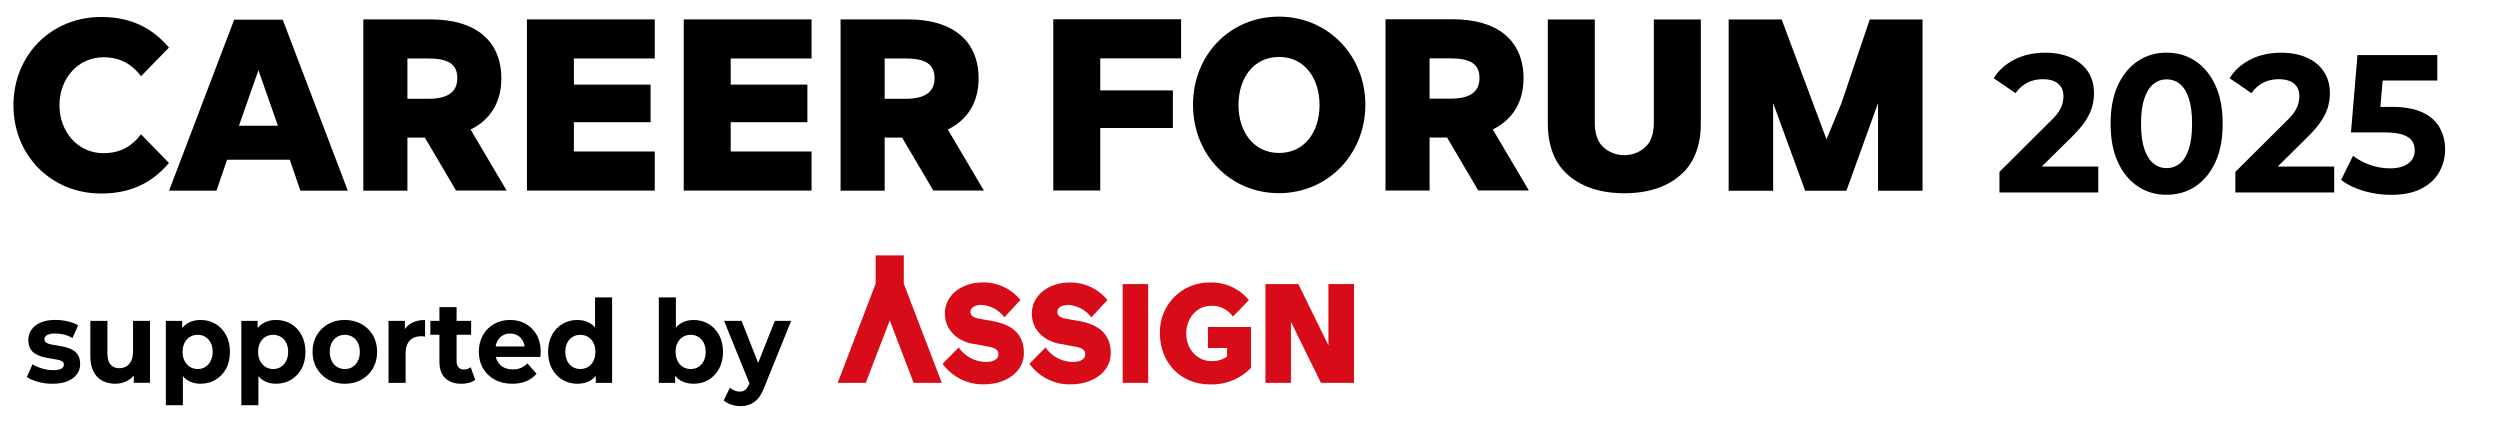 <svg width="186" height="32" viewBox="0 0 186 32" fill="none" xmlns="http://www.w3.org/2000/svg">
<g clip-path="url(#clip0_826_20592)">
<path d="M39.204 1.443H48.714V4.35H42.697V6.295H48.404V9.092H42.697V11.271H48.714V14.178H39.204V1.443Z" fill="black"/>
<path d="M50.87 1.443H60.38V4.35H54.364V6.295H60.07V9.092H54.364V11.271H60.38V14.178H50.87V1.443Z" fill="black"/>
<path d="M31.611 10.239H30.311V14.184H27.032V1.443H32.056C35.298 1.443 37.3 2.968 37.3 5.838C37.3 7.617 36.471 8.928 35.011 9.636L37.695 14.178H33.931L31.608 10.234L31.613 10.239H31.611ZM30.311 4.353V7.35H31.862C33.356 7.35 34.024 6.822 34.024 5.805C34.024 4.787 33.356 4.35 31.862 4.35H30.311V4.353Z" fill="black"/>
<path d="M67.118 10.239H65.818V14.184H62.539V1.443H67.564C70.806 1.443 72.808 2.968 72.808 5.838C72.808 7.617 71.979 8.928 70.518 9.636L73.202 14.178H69.438L67.115 10.234L67.121 10.239H67.118ZM65.818 4.353V7.35H67.369C68.863 7.35 69.531 6.822 69.531 5.805C69.531 4.787 68.863 4.35 67.369 4.35H65.818V4.353Z" fill="black"/>
<path d="M10.496 9.994L12.571 12.126C11.39 13.51 9.842 14.398 7.53 14.398C3.783 14.398 1 11.542 1 7.832C1 4.121 3.783 1.263 7.53 1.263C9.839 1.263 11.387 2.156 12.571 3.538L10.496 5.667C9.842 4.829 9.021 4.262 7.696 4.262C5.768 4.262 4.423 5.881 4.423 7.829C4.423 9.777 5.765 11.396 7.696 11.396C9.021 11.396 9.842 10.832 10.496 9.991V9.994Z" fill="black"/>
<path d="M21.559 11.883H16.893L16.107 14.184H12.58L17.423 1.463H21.035L25.876 14.184H22.349L21.559 11.883ZM20.677 9.357L19.228 5.224L17.776 9.357H20.677Z" fill="black"/>
<path d="M78.364 14.175V1.434H87.874V4.341H81.858V6.726H87.262V9.523H81.858V14.173H78.364V14.175Z" fill="black"/>
<path d="M95.154 1.237C98.757 1.237 101.582 4.088 101.582 7.798C101.582 11.508 98.757 14.373 95.154 14.373C91.551 14.373 88.76 11.537 88.76 7.798C88.76 4.059 91.531 1.237 95.154 1.237ZM92.143 7.818C92.143 9.763 93.243 11.381 95.168 11.381C97.094 11.381 98.174 9.766 98.174 7.818C98.174 5.869 97.094 4.237 95.168 4.237C93.243 4.237 92.143 5.836 92.143 7.818Z" fill="black"/>
<path d="M107.661 10.231H106.361V14.175H103.082V1.434H108.106C111.349 1.434 113.351 2.96 113.351 5.83C113.351 7.609 112.522 8.92 111.061 9.628L113.745 14.17H109.981L107.658 10.225L107.664 10.231H107.661ZM106.361 4.344V7.341H107.912C109.406 7.341 110.074 6.814 110.074 5.796C110.074 4.778 109.406 4.341 107.912 4.341H106.361V4.344Z" fill="black"/>
<path d="M139.109 1.449L136.988 7.719L135.892 10.364L132.556 1.449H128.612V14.193H131.922V7.666L134.304 14.193H137.324H137.372L139.726 7.666V14.193H143.036V1.449H139.109Z" fill="black"/>
<path d="M116.465 12.834C116.925 13.276 118.154 14.379 120.85 14.379C123.545 14.379 124.774 13.276 125.234 12.834C125.747 12.34 126.542 11.238 126.542 9.191V1.449H123.046V9.233C123.032 9.803 122.897 10.367 122.595 10.742C122.192 11.243 121.543 11.545 120.85 11.545C120.156 11.545 119.508 11.252 119.104 10.75C118.803 10.375 118.665 9.805 118.653 9.233V1.449H115.157V9.191C115.157 11.241 115.952 12.343 116.465 12.834Z" fill="black"/>
<path d="M154.156 10.169C154.61 9.721 154.951 9.318 155.182 8.957C155.413 8.596 155.574 8.252 155.661 7.919C155.749 7.59 155.794 7.263 155.794 6.941C155.794 6.318 155.644 5.779 155.343 5.328C155.041 4.874 154.618 4.528 154.074 4.285C153.527 4.043 152.895 3.922 152.174 3.922C151.305 3.922 150.536 4.091 149.87 4.432C149.205 4.773 148.692 5.235 148.331 5.819L149.955 6.93C150.194 6.589 150.488 6.332 150.829 6.154C151.17 5.98 151.551 5.892 151.968 5.892C152.487 5.892 152.873 6.005 153.132 6.228C153.392 6.453 153.521 6.763 153.521 7.161C153.521 7.327 153.499 7.505 153.451 7.694C153.406 7.883 153.31 8.089 153.166 8.309C153.022 8.528 152.802 8.779 152.506 9.061L148.759 12.786V14.319H156.112V12.391H151.906L154.156 10.172V10.169Z" fill="black"/>
<path d="M163.333 4.539C162.71 4.124 161.994 3.918 161.19 3.918C160.387 3.918 159.685 4.124 159.062 4.539C158.439 4.953 157.942 5.551 157.576 6.335C157.209 7.118 157.029 8.074 157.029 9.205C157.029 10.335 157.212 11.291 157.576 12.075C157.939 12.859 158.436 13.457 159.062 13.871C159.685 14.286 160.395 14.491 161.19 14.491C161.985 14.491 162.71 14.286 163.333 13.871C163.956 13.457 164.452 12.859 164.819 12.075C165.185 11.291 165.366 10.335 165.366 9.205C165.366 8.074 165.183 7.118 164.819 6.335C164.452 5.551 163.959 4.953 163.333 4.539ZM162.848 11.088C162.687 11.576 162.465 11.934 162.183 12.162C161.901 12.391 161.571 12.506 161.19 12.506C160.81 12.506 160.505 12.391 160.22 12.162C159.933 11.934 159.707 11.576 159.541 11.088C159.375 10.601 159.293 9.975 159.293 9.205C159.293 8.435 159.375 7.806 159.541 7.321C159.707 6.834 159.933 6.476 160.22 6.247C160.508 6.019 160.832 5.903 161.19 5.903C161.568 5.903 161.901 6.019 162.183 6.247C162.465 6.476 162.687 6.834 162.848 7.321C163.009 7.809 163.091 8.435 163.091 9.205C163.091 9.975 163.009 10.603 162.848 11.088Z" fill="black"/>
<path d="M171.707 10.169C172.161 9.721 172.502 9.318 172.733 8.957C172.964 8.596 173.125 8.252 173.213 7.919C173.3 7.589 173.345 7.262 173.345 6.941C173.345 6.318 173.196 5.779 172.894 5.328C172.592 4.874 172.169 4.527 171.625 4.285C171.078 4.043 170.447 3.921 169.725 3.921C168.857 3.921 168.087 4.09 167.421 4.432C166.756 4.773 166.243 5.235 165.882 5.819L167.506 6.93C167.746 6.588 168.039 6.332 168.38 6.154C168.721 5.979 169.102 5.892 169.519 5.892C170.038 5.892 170.424 6.005 170.684 6.228C170.943 6.453 171.073 6.763 171.073 7.161C171.073 7.327 171.05 7.505 171.002 7.694C170.957 7.883 170.861 8.088 170.717 8.308C170.574 8.528 170.354 8.779 170.058 9.061L166.311 12.786V14.319H173.664V12.391H169.457L171.707 10.172V10.169Z" fill="black"/>
<path d="M181.51 9.49C181.236 9.007 180.808 8.63 180.227 8.359C179.643 8.086 178.871 7.95 177.909 7.95H177.1L177.272 5.994H181.335V4.096H175.397L174.912 9.851H177.382C177.974 9.851 178.434 9.907 178.763 10.02C179.091 10.132 179.322 10.285 179.457 10.479C179.592 10.674 179.657 10.908 179.657 11.181C179.657 11.601 179.494 11.928 179.164 12.168C178.837 12.408 178.388 12.526 177.825 12.526C177.317 12.526 176.818 12.441 176.333 12.27C175.848 12.1 175.425 11.872 175.064 11.59L174.176 13.386C174.647 13.747 175.214 14.02 175.876 14.212C176.539 14.401 177.207 14.497 177.881 14.497C178.806 14.497 179.567 14.342 180.162 14.029C180.76 13.719 181.199 13.304 181.487 12.788C181.775 12.272 181.918 11.717 181.918 11.125C181.918 10.533 181.783 9.977 181.51 9.495V9.49Z" fill="black"/>
</g>
<path fill-rule="evenodd" clip-rule="evenodd" d="M67.241 21.102L70.069 28.484H67.975L66.197 23.836L64.413 28.484H62.325L65.15 21.102V19H67.241V21.102Z" fill="#D70C18"/>
<path fill-rule="evenodd" clip-rule="evenodd" d="M70.301 23.346C70.301 24.553 71.236 25.392 72.425 25.59L72.43 25.584L73.555 25.793C74.093 25.89 74.283 26.066 74.283 26.361C74.283 26.677 73.991 26.929 73.367 26.929C72.966 26.929 72.569 26.829 72.216 26.642C71.86 26.455 71.554 26.182 71.327 25.849L70.13 27.065C70.481 27.552 70.947 27.946 71.482 28.211C72.018 28.479 72.612 28.61 73.212 28.594C74.859 28.594 76.179 27.652 76.179 26.289C76.179 24.926 75.386 24.16 73.847 23.89L72.848 23.71C72.379 23.627 72.2 23.45 72.2 23.207C72.2 22.872 72.545 22.684 73.032 22.684C73.365 22.706 73.689 22.8 73.98 22.958C74.272 23.116 74.529 23.338 74.728 23.606L75.922 22.315C75.582 21.9 75.15 21.565 74.663 21.34C74.176 21.115 73.646 21.003 73.108 21.014C71.597 21.014 70.296 21.916 70.296 23.34L70.301 23.346Z" fill="#D70C18"/>
<path fill-rule="evenodd" clip-rule="evenodd" d="M78.891 25.59C77.705 25.392 76.768 24.551 76.768 23.346C76.768 21.921 78.069 21.019 79.579 21.019C80.115 21.008 80.648 21.121 81.132 21.346C81.62 21.571 82.048 21.903 82.391 22.32L81.194 23.611C80.993 23.343 80.739 23.121 80.447 22.963C80.155 22.802 79.831 22.709 79.496 22.687C79.006 22.687 78.664 22.875 78.664 23.209C78.664 23.45 78.84 23.63 79.309 23.713L80.308 23.892C81.847 24.163 82.64 24.931 82.64 26.291C82.64 27.652 81.32 28.597 79.673 28.597C79.073 28.613 78.481 28.482 77.943 28.214C77.408 27.946 76.942 27.552 76.591 27.065L77.788 25.849C78.016 26.182 78.321 26.455 78.677 26.642C79.033 26.83 79.427 26.929 79.828 26.929C80.452 26.929 80.744 26.677 80.744 26.361C80.744 26.066 80.554 25.89 80.013 25.793L78.888 25.584V25.59H78.891Z" fill="#D70C18"/>
<path d="M85.424 21.137H83.528V28.484H85.424V21.137Z" fill="#D70C18"/>
<path fill-rule="evenodd" clip-rule="evenodd" d="M91.728 23.557L92.915 22.331C92.567 21.903 92.125 21.562 91.627 21.335C91.126 21.107 90.58 21 90.031 21.019C89.535 21.008 89.043 21.099 88.582 21.287C88.122 21.474 87.704 21.753 87.356 22.106C87.005 22.459 86.732 22.883 86.55 23.346C86.368 23.809 86.282 24.307 86.296 24.805C86.296 26.966 87.835 28.599 89.991 28.599C90.561 28.623 91.131 28.527 91.662 28.316C92.192 28.104 92.674 27.783 93.073 27.37V24.331H89.868V25.892H91.295V26.532C90.957 26.763 90.556 26.88 90.149 26.867C89.005 26.867 88.256 25.922 88.256 24.802C88.256 23.683 89.027 22.749 90.13 22.749C90.443 22.738 90.754 22.808 91.032 22.95C91.314 23.091 91.552 23.298 91.734 23.555L91.728 23.557Z" fill="#D70C18"/>
<path fill-rule="evenodd" clip-rule="evenodd" d="M96.046 23.94V28.484H94.15V21.137H96.595L98.833 25.686V21.137H100.737V28.484H98.279L96.046 23.94Z" fill="#D70C18"/>
<path d="M3.896 28.551C3.521 28.551 3.162 28.503 2.822 28.409C2.479 28.316 2.206 28.198 2 28.053L2.415 27.103C2.621 27.229 2.862 27.333 3.135 27.416C3.408 27.499 3.679 27.539 3.947 27.539C4.239 27.539 4.447 27.502 4.571 27.427C4.694 27.352 4.753 27.25 4.753 27.119C4.753 27.009 4.704 26.929 4.611 26.875C4.514 26.822 4.391 26.779 4.236 26.752C4.081 26.723 3.909 26.696 3.719 26.666C3.529 26.637 3.342 26.597 3.154 26.546C2.967 26.495 2.793 26.423 2.632 26.326C2.471 26.233 2.343 26.101 2.249 25.935C2.155 25.769 2.107 25.555 2.107 25.293C2.107 25.001 2.187 24.744 2.351 24.516C2.514 24.291 2.744 24.114 3.042 23.989C3.339 23.863 3.7 23.801 4.123 23.801C4.426 23.801 4.734 23.836 5.039 23.908C5.344 23.981 5.604 24.077 5.816 24.203L5.385 25.153C5.178 25.027 4.967 24.939 4.753 24.888C4.538 24.837 4.332 24.811 4.137 24.811C3.845 24.811 3.633 24.851 3.502 24.931C3.371 25.012 3.307 25.113 3.307 25.239C3.307 25.354 3.355 25.44 3.454 25.502C3.553 25.56 3.679 25.606 3.837 25.635C3.995 25.665 4.169 25.692 4.359 25.721C4.549 25.75 4.737 25.791 4.921 25.841C5.106 25.892 5.277 25.965 5.438 26.061C5.599 26.155 5.725 26.286 5.821 26.452C5.915 26.618 5.963 26.832 5.963 27.095C5.963 27.376 5.883 27.625 5.719 27.844C5.556 28.064 5.32 28.238 5.015 28.364C4.707 28.49 4.335 28.551 3.896 28.551Z" fill="black"/>
<path d="M8.593 28.551C8.223 28.551 7.896 28.476 7.615 28.329C7.334 28.182 7.112 27.951 6.957 27.644C6.801 27.336 6.721 26.947 6.721 26.479V23.873H7.99V26.273C7.99 26.661 8.068 26.945 8.223 27.124C8.378 27.303 8.595 27.395 8.879 27.395C9.075 27.395 9.249 27.349 9.401 27.258C9.554 27.167 9.674 27.03 9.763 26.846C9.851 26.663 9.897 26.433 9.897 26.16V23.871H11.158V28.482H9.953V27.204L10.172 27.582C10.02 27.903 9.803 28.144 9.522 28.305C9.241 28.466 8.93 28.549 8.593 28.549V28.551Z" fill="black"/>
<path d="M12.339 30.147V23.874H13.552V24.816L13.527 26.187L13.608 27.55V30.147H12.339ZM14.92 28.552C14.556 28.552 14.237 28.466 13.959 28.294C13.683 28.123 13.466 27.861 13.311 27.51C13.155 27.159 13.078 26.715 13.078 26.176C13.078 25.638 13.15 25.188 13.297 24.84C13.444 24.492 13.656 24.232 13.937 24.061C14.216 23.89 14.545 23.804 14.917 23.804C15.335 23.804 15.707 23.903 16.037 24.099C16.366 24.294 16.626 24.572 16.818 24.926C17.011 25.279 17.108 25.697 17.108 26.176C17.108 26.656 17.011 27.081 16.818 27.432C16.626 27.783 16.366 28.059 16.037 28.254C15.707 28.452 15.335 28.549 14.917 28.549L14.92 28.552ZM14.708 27.456C14.92 27.456 15.11 27.405 15.273 27.301C15.437 27.197 15.573 27.052 15.672 26.859C15.771 26.666 15.822 26.442 15.822 26.179C15.822 25.917 15.771 25.681 15.672 25.494C15.573 25.306 15.439 25.162 15.273 25.06C15.107 24.961 14.92 24.91 14.708 24.91C14.497 24.91 14.307 24.961 14.138 25.06C13.969 25.159 13.835 25.303 13.736 25.494C13.635 25.681 13.586 25.911 13.586 26.179C13.586 26.447 13.637 26.669 13.736 26.859C13.835 27.049 13.972 27.197 14.138 27.301C14.307 27.403 14.497 27.456 14.708 27.456Z" fill="black"/>
<path d="M17.956 30.147V23.873H19.169V24.816L19.145 26.187L19.225 27.55V30.147H17.956ZM20.537 28.551C20.173 28.551 19.854 28.466 19.576 28.294C19.3 28.123 19.083 27.86 18.928 27.51C18.772 27.159 18.695 26.715 18.695 26.176C18.695 25.638 18.767 25.188 18.914 24.84C19.061 24.492 19.273 24.232 19.554 24.061C19.833 23.89 20.162 23.804 20.534 23.804C20.952 23.804 21.324 23.903 21.653 24.098C21.983 24.294 22.242 24.572 22.435 24.926C22.628 25.279 22.724 25.697 22.724 26.176C22.724 26.656 22.628 27.081 22.435 27.432C22.242 27.783 21.983 28.059 21.653 28.254C21.324 28.452 20.952 28.549 20.534 28.549L20.537 28.551ZM20.325 27.456C20.537 27.456 20.727 27.405 20.89 27.301C21.054 27.196 21.19 27.052 21.289 26.859C21.388 26.666 21.439 26.441 21.439 26.179C21.439 25.916 21.388 25.681 21.289 25.493C21.19 25.306 21.056 25.161 20.89 25.06C20.724 24.961 20.537 24.91 20.325 24.91C20.114 24.91 19.924 24.961 19.755 25.06C19.586 25.159 19.452 25.303 19.353 25.493C19.252 25.681 19.203 25.911 19.203 26.179C19.203 26.447 19.254 26.669 19.353 26.859C19.452 27.049 19.589 27.196 19.755 27.301C19.924 27.403 20.114 27.456 20.325 27.456Z" fill="black"/>
<path d="M25.649 28.552C25.189 28.552 24.776 28.45 24.415 28.244C24.053 28.037 23.77 27.756 23.563 27.4C23.357 27.044 23.253 26.637 23.253 26.179C23.253 25.721 23.357 25.306 23.563 24.95C23.77 24.594 24.053 24.313 24.415 24.109C24.776 23.906 25.186 23.804 25.649 23.804C26.112 23.804 26.53 23.906 26.894 24.109C27.259 24.313 27.542 24.591 27.748 24.95C27.955 25.306 28.059 25.718 28.059 26.179C28.059 26.64 27.955 27.049 27.748 27.405C27.542 27.759 27.259 28.04 26.894 28.246C26.53 28.452 26.115 28.554 25.649 28.554V28.552ZM25.649 27.456C25.866 27.456 26.059 27.405 26.222 27.306C26.388 27.207 26.519 27.06 26.621 26.864C26.723 26.669 26.771 26.442 26.771 26.179C26.771 25.917 26.72 25.681 26.621 25.494C26.522 25.306 26.388 25.162 26.222 25.06C26.056 24.961 25.869 24.91 25.657 24.91C25.446 24.91 25.256 24.961 25.087 25.06C24.918 25.159 24.784 25.303 24.685 25.494C24.586 25.684 24.535 25.911 24.535 26.179C24.535 26.447 24.586 26.669 24.685 26.864C24.784 27.06 24.921 27.205 25.087 27.306C25.256 27.405 25.443 27.456 25.649 27.456Z" fill="black"/>
<path d="M28.908 28.485V23.874H30.121V25.186L29.949 24.8C30.081 24.473 30.289 24.227 30.576 24.058C30.862 23.89 31.213 23.807 31.626 23.807V25.049C31.577 25.038 31.529 25.03 31.484 25.022C31.438 25.014 31.393 25.014 31.35 25.014C30.991 25.014 30.707 25.121 30.496 25.33C30.284 25.542 30.177 25.869 30.177 26.308V28.485H28.908Z" fill="black"/>
<path d="M32.016 24.902V23.873H35.052V24.902H32.016ZM34.329 28.551C33.813 28.551 33.411 28.412 33.124 28.136C32.835 27.858 32.693 27.445 32.693 26.899V22.853H33.971V26.872C33.971 27.068 34.019 27.218 34.112 27.328C34.206 27.437 34.337 27.491 34.498 27.491C34.704 27.491 34.878 27.435 35.02 27.32L35.355 28.262C35.229 28.358 35.077 28.431 34.894 28.482C34.712 28.53 34.525 28.554 34.329 28.554V28.551Z" fill="black"/>
<path d="M38.118 28.551C37.617 28.551 37.181 28.45 36.806 28.243C36.431 28.037 36.142 27.756 35.935 27.4C35.729 27.044 35.625 26.637 35.625 26.179C35.625 25.721 35.724 25.314 35.922 24.953C36.12 24.594 36.396 24.31 36.752 24.109C37.108 23.906 37.507 23.804 37.952 23.804C38.396 23.804 38.768 23.9 39.111 24.096C39.456 24.291 39.73 24.564 39.931 24.918C40.131 25.271 40.23 25.697 40.23 26.195C40.23 26.246 40.23 26.305 40.222 26.372C40.214 26.439 40.212 26.5 40.206 26.556H36.648V25.777H39.537L39.041 26.008C39.047 25.767 39.004 25.56 38.91 25.381C38.816 25.202 38.691 25.065 38.527 24.966C38.364 24.867 38.174 24.816 37.957 24.816C37.74 24.816 37.547 24.867 37.384 24.966C37.218 25.065 37.089 25.207 36.998 25.386C36.907 25.566 36.859 25.78 36.859 26.024V26.23C36.859 26.487 36.913 26.709 37.023 26.899C37.132 27.087 37.28 27.231 37.47 27.333C37.66 27.432 37.887 27.483 38.153 27.483C38.38 27.483 38.584 27.445 38.758 27.37C38.934 27.296 39.095 27.186 39.242 27.036L39.917 27.807C39.716 28.048 39.465 28.23 39.159 28.359C38.854 28.487 38.506 28.551 38.11 28.551H38.118Z" fill="black"/>
<path d="M42.961 28.551C42.549 28.551 42.177 28.452 41.844 28.257C41.513 28.059 41.253 27.785 41.063 27.429C40.873 27.076 40.779 26.658 40.779 26.179C40.779 25.7 40.873 25.282 41.063 24.928C41.253 24.575 41.513 24.299 41.844 24.101C42.177 23.903 42.546 23.806 42.961 23.806C43.331 23.806 43.652 23.892 43.93 24.064C44.206 24.235 44.42 24.495 44.573 24.843C44.726 25.191 44.801 25.638 44.801 26.179C44.801 26.72 44.728 27.162 44.581 27.515C44.434 27.869 44.225 28.131 43.949 28.3C43.676 28.468 43.347 28.551 42.961 28.551ZM43.173 27.456C43.384 27.456 43.574 27.405 43.743 27.306C43.912 27.207 44.046 27.06 44.147 26.864C44.246 26.669 44.297 26.441 44.297 26.179C44.297 25.916 44.246 25.681 44.147 25.493C44.046 25.306 43.912 25.161 43.743 25.06C43.574 24.96 43.384 24.91 43.173 24.91C42.961 24.91 42.779 24.96 42.61 25.06C42.442 25.159 42.308 25.303 42.209 25.493C42.11 25.683 42.059 25.911 42.059 26.179C42.059 26.447 42.11 26.669 42.209 26.864C42.308 27.06 42.444 27.204 42.61 27.306C42.779 27.405 42.967 27.456 43.173 27.456ZM44.327 28.484V27.542L44.351 26.171L44.27 24.808V22.125H45.54V28.484H44.327Z" fill="black"/>
<path d="M49.017 28.484V22.125H50.286V24.808L50.206 26.171L50.23 27.542V28.484H49.017ZM51.598 28.551C51.224 28.551 50.897 28.468 50.618 28.3C50.34 28.131 50.126 27.869 49.978 27.515C49.831 27.162 49.759 26.714 49.759 26.179C49.759 25.643 49.837 25.191 49.992 24.843C50.147 24.495 50.361 24.235 50.64 24.064C50.916 23.892 51.237 23.806 51.601 23.806C52.019 23.806 52.391 23.905 52.72 24.101C53.05 24.297 53.309 24.575 53.502 24.928C53.695 25.282 53.791 25.7 53.791 26.179C53.791 26.658 53.695 27.076 53.502 27.429C53.309 27.783 53.05 28.059 52.72 28.257C52.391 28.455 52.019 28.551 51.601 28.551H51.598ZM51.387 27.456C51.598 27.456 51.788 27.405 51.952 27.306C52.118 27.207 52.252 27.06 52.351 26.864C52.45 26.669 52.501 26.441 52.501 26.179C52.501 25.916 52.45 25.681 52.351 25.493C52.252 25.306 52.118 25.161 51.952 25.06C51.786 24.96 51.598 24.91 51.387 24.91C51.175 24.91 50.985 24.96 50.816 25.06C50.648 25.159 50.514 25.303 50.415 25.493C50.313 25.681 50.265 25.911 50.265 26.179C50.265 26.447 50.316 26.669 50.415 26.864C50.514 27.06 50.651 27.204 50.816 27.306C50.985 27.405 51.175 27.456 51.387 27.456Z" fill="black"/>
<path d="M55.067 30.214C54.845 30.214 54.623 30.177 54.4 30.102C54.178 30.027 53.993 29.925 53.846 29.794L54.309 28.835C54.408 28.932 54.521 29.007 54.647 29.058C54.775 29.108 54.904 29.135 55.032 29.135C55.206 29.135 55.345 29.09 55.453 29.001C55.56 28.913 55.653 28.766 55.742 28.559L55.969 27.994L56.068 27.85L57.648 23.873H58.861L56.882 28.768C56.74 29.146 56.58 29.438 56.398 29.647C56.216 29.855 56.015 30.003 55.795 30.088C55.576 30.174 55.332 30.217 55.067 30.217V30.214ZM55.817 28.664L53.87 23.873H55.174L56.698 27.74L55.819 28.667L55.817 28.664Z" fill="black"/>
<defs>
<clipPath id="clip0_826_20592">
<rect width="180.919" height="15.158" fill="white" transform="translate(1 0.259)"/>
</clipPath>
</defs>
</svg>
